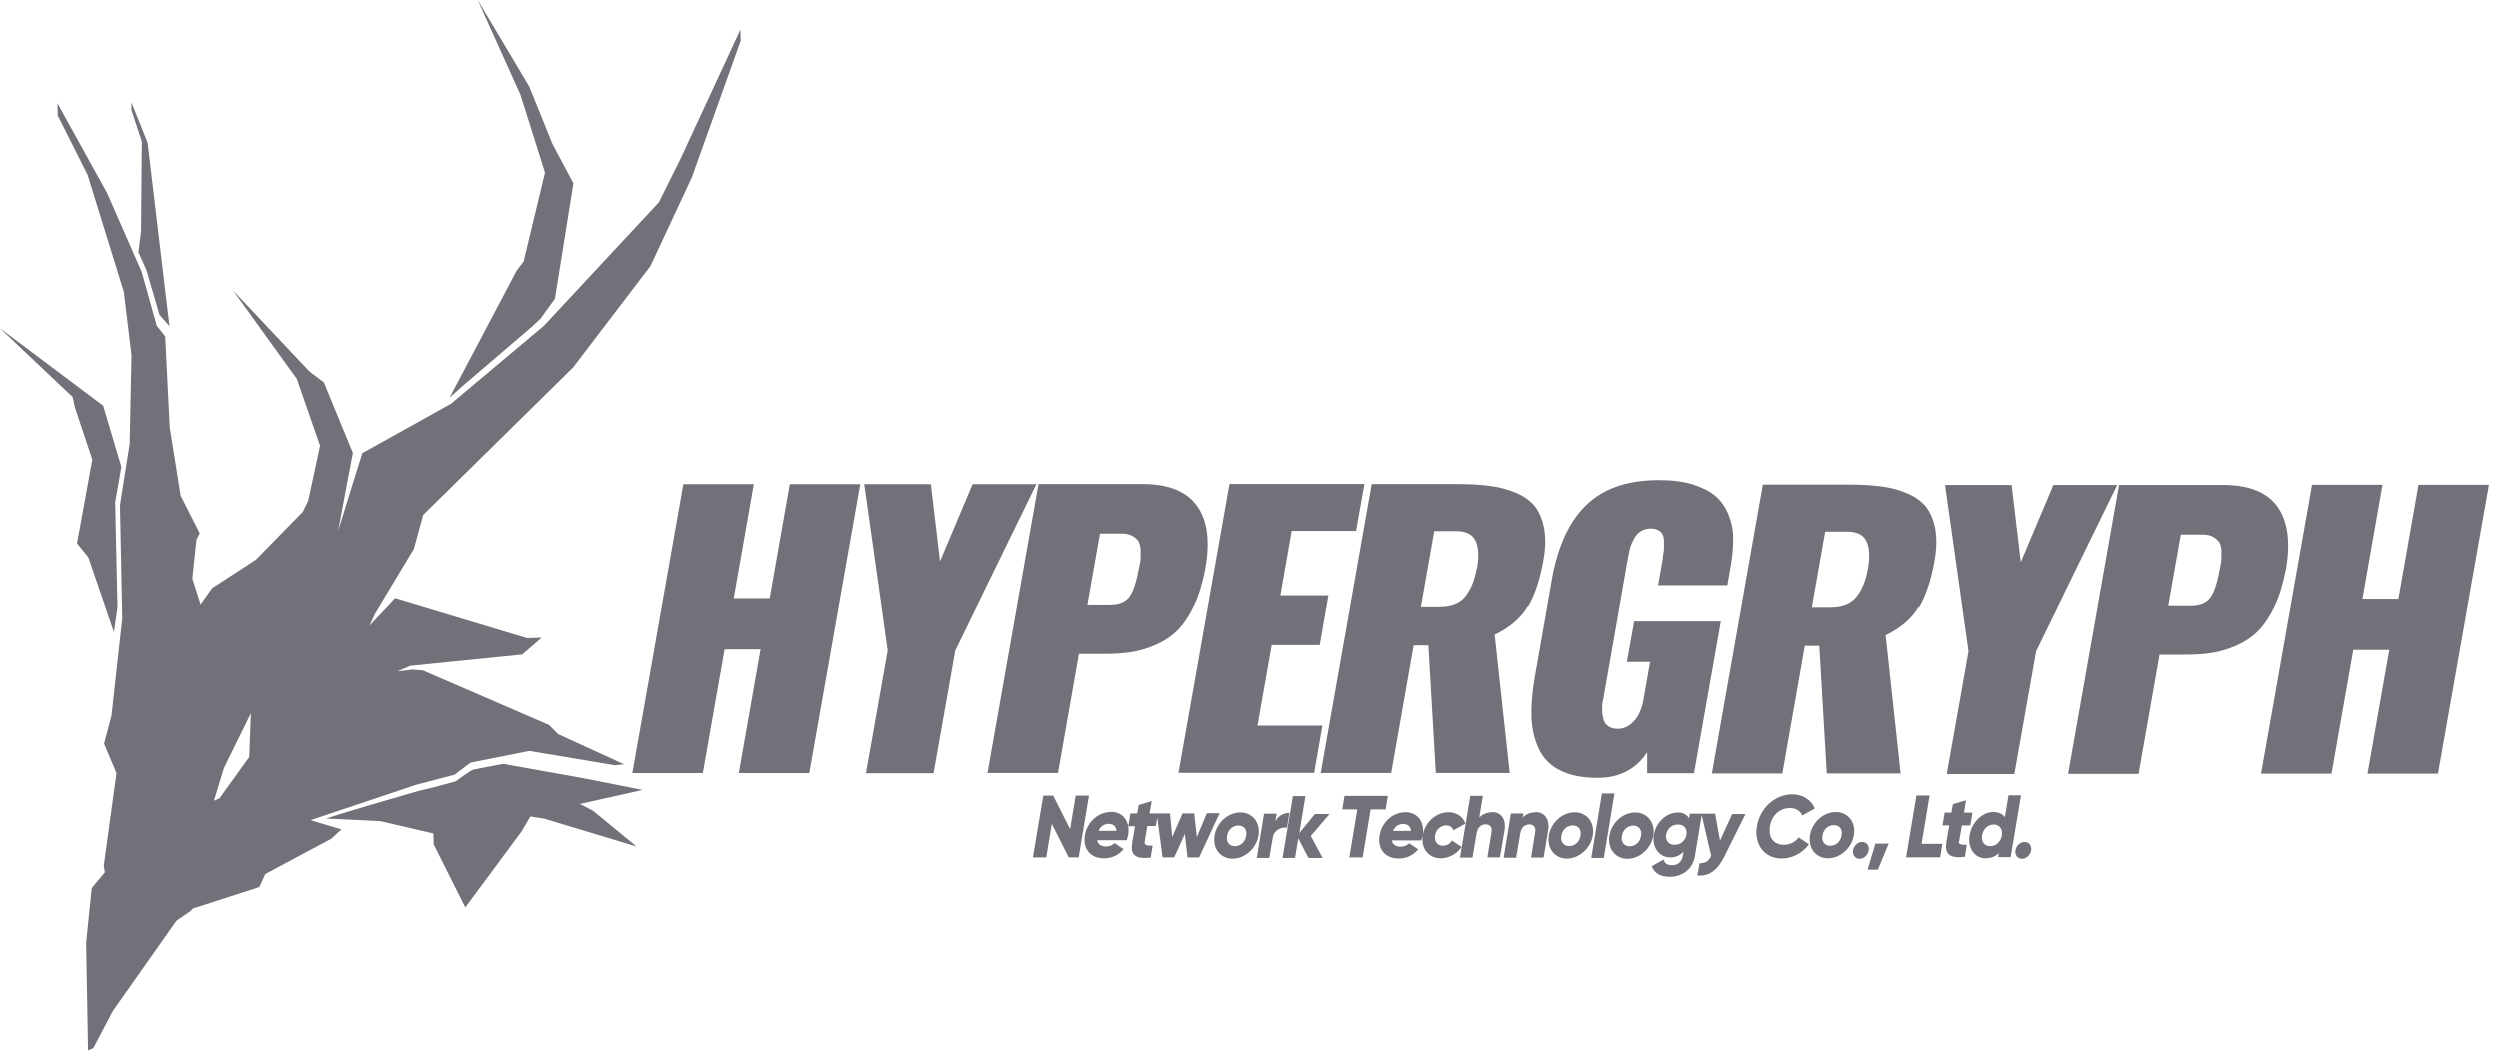 <svg xmlns="http://www.w3.org/2000/svg" width="113" height="48" viewBox="0 0 113 48" fill="none">
  <path d="M3.99 25.187L5.149 28.565L5.311 27.456L5.207 22.711L5.486 21.107L4.664 18.34L0 14.84L3.284 17.949L3.383 18.407L4.174 20.779L3.482 24.567L3.99 25.191V25.187ZM6.411 6.402L6.375 10.464L6.258 11.403L6.622 12.216L7.211 14.238L7.66 14.745L6.672 6.452L5.939 4.623L5.948 4.992L6.411 6.398V6.402ZM23.34 12.261L20.321 17.976L20.878 17.477L24.032 14.781L24.423 14.417L25.083 13.505L25.919 8.289L24.976 6.519L23.92 3.909L21.593 0L23.529 4.295L24.634 7.804L23.668 11.821L23.336 12.256H23.34V12.261ZM26.364 35.17L22.743 34.523L21.399 34.783C21.314 34.783 20.599 35.313 20.599 35.313C20.599 35.313 19.238 35.691 19.153 35.691C19.067 35.691 14.62 36.998 14.763 36.998C14.907 36.998 17.198 37.115 17.198 37.115L19.589 37.672L19.602 38.162L21.031 41.015L23.574 37.582L23.974 36.904L24.589 36.998L28.772 38.261L26.804 36.643L26.211 36.338L29.046 35.704L26.35 35.17H26.364ZM33.48 1.869L33.467 1.339L30.78 7.139L29.783 9.147L24.58 14.732L20.384 18.254L16.376 20.487L15.284 23.996L15.95 20.474L14.638 17.284L13.995 16.803L10.531 13.128L13.415 17.127L14.467 20.15L13.932 22.635L13.69 23.138L11.565 25.308L9.588 26.593L9.066 27.33L8.694 26.162L8.878 24.409L9.026 24.108L8.168 22.415L7.674 19.333L7.467 15.208L7.085 14.723L6.407 12.297L4.843 8.73L2.597 4.668L2.61 5.221L3.963 7.912L5.598 13.195L5.8 14.853L5.944 16.044L5.863 20.051L5.423 22.846L5.526 27.941L5.041 32.339L4.704 33.611L5.266 34.945L4.691 39.132L4.74 39.429L4.147 40.139L3.895 42.614L3.981 47.48L4.219 47.377L5.104 45.692L7.979 41.612L8.59 41.195L8.73 41.06L11.722 40.094L11.991 39.505L14.975 37.91L15.433 37.488L14.04 37.07L18.807 35.471L20.55 35.013L21.265 34.469L23.924 33.939L27.802 34.586L28.206 34.541L25.223 33.175L24.814 32.762L19.112 30.295L18.65 30.259L17.958 30.34L18.542 30.088L23.605 29.576L24.486 28.817L23.821 28.835L17.859 27.042L16.7 28.273L16.956 27.725L18.708 24.818L19.126 23.282L25.906 16.61L29.401 12.027L31.265 8.038L33.471 1.869H33.48ZM11.264 34.217L9.92 36.082L9.669 36.194L10.122 34.712L11.34 32.231L11.264 34.213V34.217ZM34.792 27.051H33.166L34.074 21.889H30.888L28.583 34.941H31.769L32.753 29.343H34.379L33.395 34.941H36.581L38.885 21.889H35.7L34.792 27.051ZM43.962 21.889L42.489 25.38L42.075 21.889H39.065L40.125 29.396L39.141 34.95H42.197L43.18 29.396L46.846 21.889H43.967H43.962ZM48.774 29.549H49.852C50.319 29.549 50.737 29.527 51.097 29.473C51.456 29.419 51.838 29.311 52.22 29.145C52.602 28.979 52.939 28.763 53.213 28.489C53.487 28.215 53.739 27.846 53.968 27.375C54.197 26.903 54.358 26.35 54.48 25.717C54.7 24.472 54.579 23.524 54.098 22.868C53.631 22.212 52.809 21.884 51.654 21.884H46.941L44.636 34.936H47.822L48.77 29.545L48.774 29.549ZM49.722 24.126H50.706C50.89 24.126 51.056 24.158 51.173 24.225C51.29 24.293 51.38 24.369 51.447 24.454C51.501 24.54 51.532 24.661 51.555 24.814V25.218C51.555 25.34 51.524 25.492 51.488 25.654C51.38 26.256 51.249 26.692 51.074 26.952C50.899 27.213 50.607 27.343 50.167 27.343H49.151L49.718 24.135V24.126H49.722ZM61.291 24.019L61.673 21.88H55.572L53.267 34.932H59.4L59.772 32.793H56.839L57.481 29.149H59.651L60.042 26.921H57.872L58.384 24.005H61.286V24.014L61.291 24.019ZM69.064 27.424C69.378 26.898 69.607 26.202 69.76 25.331C69.859 24.773 69.868 24.306 69.791 23.888C69.715 23.484 69.571 23.147 69.378 22.895C69.171 22.644 68.888 22.437 68.529 22.284C68.169 22.132 67.774 22.024 67.361 21.97C66.947 21.916 66.453 21.884 65.896 21.884H62.001L59.696 34.936H62.881L63.897 29.163H64.562L64.899 34.936H68.237L67.558 28.682C68.237 28.354 68.736 27.927 69.041 27.415H69.05V27.424H69.064ZM66.75 25.69C66.651 26.247 66.476 26.674 66.224 26.979C65.972 27.285 65.582 27.429 65.056 27.429H64.225L64.827 24.014H65.82C66.255 24.014 66.552 24.158 66.691 24.45C66.831 24.742 66.853 25.16 66.759 25.694H66.75V25.69ZM75.165 25.209L74.945 26.463H78.076L78.238 25.524C78.314 25.074 78.346 24.661 78.337 24.293C78.337 23.92 78.251 23.574 78.117 23.246C77.982 22.918 77.788 22.644 77.537 22.428C77.285 22.212 76.935 22.037 76.513 21.902C76.09 21.768 75.574 21.705 74.972 21.705C74.23 21.705 73.574 21.813 73.008 22.019C72.442 22.226 71.97 22.545 71.588 22.945C71.207 23.345 70.901 23.83 70.672 24.364C70.443 24.899 70.259 25.519 70.137 26.229L69.365 30.628C69.243 31.315 69.203 31.939 69.221 32.461C69.252 32.995 69.365 33.462 69.571 33.88C69.769 34.294 70.097 34.613 70.533 34.828C70.982 35.048 71.534 35.156 72.213 35.156C73.183 35.156 73.938 34.774 74.45 34.002V34.95H76.567L77.779 28.076H73.862L73.534 29.909H74.581L74.284 31.611C74.253 31.832 74.185 32.025 74.1 32.214C74.015 32.402 73.893 32.564 73.718 32.717C73.543 32.86 73.345 32.937 73.116 32.937C72.941 32.937 72.802 32.892 72.689 32.816C72.577 32.739 72.505 32.631 72.469 32.487C72.433 32.344 72.415 32.214 72.415 32.074C72.415 31.935 72.415 31.778 72.46 31.625L73.583 25.218C73.615 25.043 73.651 24.89 73.682 24.769C73.714 24.639 73.781 24.508 73.857 24.355C73.934 24.212 74.033 24.104 74.163 24.019C74.293 23.942 74.446 23.897 74.621 23.897C74.765 23.897 74.882 23.929 74.972 23.983C75.061 24.037 75.124 24.104 75.156 24.18C75.187 24.257 75.21 24.364 75.21 24.495V24.832C75.21 24.917 75.178 25.038 75.156 25.191H75.165L75.156 25.2L75.165 25.209ZM86.743 27.447C87.057 26.921 87.286 26.224 87.439 25.353C87.538 24.796 87.547 24.329 87.471 23.911C87.394 23.506 87.25 23.169 87.057 22.918C86.85 22.666 86.567 22.46 86.208 22.307C85.849 22.154 85.453 22.046 85.04 21.992C84.627 21.938 84.132 21.907 83.575 21.907H79.68L77.375 34.959H80.561L81.576 29.185H82.232L82.569 34.959H85.907L85.229 28.705C85.907 28.377 86.406 27.95 86.711 27.438H86.734V27.447H86.743ZM84.429 25.712C84.33 26.27 84.155 26.696 83.894 27.002C83.643 27.307 83.252 27.451 82.726 27.451H81.895L82.497 24.037H83.49C83.926 24.037 84.222 24.18 84.362 24.472C84.501 24.764 84.523 25.182 84.429 25.717V25.712ZM92.812 21.925L91.339 25.416L90.925 21.925H87.915L88.976 29.432L87.992 34.986H91.047L92.031 29.432L95.697 21.925H92.817H92.812ZM103.321 25.757C103.541 24.513 103.407 23.565 102.939 22.909C102.472 22.253 101.65 21.925 100.495 21.925H95.782L93.477 34.977H96.663L97.611 29.585H98.689C99.156 29.585 99.574 29.563 99.934 29.509C100.293 29.455 100.675 29.347 101.057 29.181C101.439 29.015 101.776 28.799 102.05 28.525C102.324 28.251 102.575 27.882 102.805 27.411C103.034 26.939 103.195 26.386 103.317 25.753L103.321 25.757ZM100.342 25.69C100.235 26.292 100.104 26.728 99.929 26.988C99.754 27.249 99.462 27.379 99.022 27.379H98.006L98.572 24.171H99.556C99.74 24.171 99.907 24.203 100.023 24.27C100.14 24.338 100.23 24.414 100.298 24.499C100.351 24.585 100.396 24.706 100.405 24.859V25.263C100.405 25.384 100.374 25.537 100.338 25.699V25.69H100.342ZM108.407 27.078H106.781L107.688 21.916H104.503L102.198 34.968H105.383L106.367 29.369H107.994L107.01 34.968H110.195L112.5 21.916H109.315L108.407 27.078ZM48.621 35.961L48.37 37.479L47.606 35.961H47.157L46.689 38.755H47.291L47.543 37.236L48.307 38.755H48.756L49.223 35.961H48.621ZM50.216 36.702C49.628 36.702 49.138 37.16 49.039 37.749C48.94 38.337 49.259 38.795 49.902 38.795C50.261 38.795 50.558 38.652 50.787 38.382L50.382 38.108C50.297 38.193 50.153 38.261 50.001 38.261C49.794 38.261 49.628 38.184 49.596 37.978H50.926C50.958 37.901 50.971 37.825 50.993 37.74C51.092 37.138 50.764 36.693 50.221 36.693V36.702H50.216ZM49.659 37.551C49.744 37.344 49.911 37.236 50.117 37.236C50.292 37.236 50.445 37.322 50.468 37.551H49.659ZM54.547 36.765L54.098 37.834L53.977 36.765H53.451L52.984 37.834L52.885 36.765H51.959L52.058 36.208L51.47 36.383L51.402 36.765H51.097L50.998 37.344H51.303L51.182 38.054C51.083 38.611 51.267 38.849 52.013 38.764L52.099 38.22C51.847 38.22 51.717 38.22 51.739 38.045L51.861 37.335H52.242L52.31 36.953L52.548 38.755H53.074L53.554 37.695L53.676 38.755H54.201L55.127 36.756H54.547V36.765ZM56.066 36.72C55.509 36.72 54.996 37.178 54.898 37.767C54.799 38.355 55.172 38.813 55.715 38.813C56.259 38.813 56.785 38.355 56.883 37.767C56.982 37.178 56.609 36.72 56.066 36.72ZM55.814 38.247C55.576 38.247 55.41 38.063 55.464 37.78C55.509 37.497 55.724 37.313 55.976 37.313C56.227 37.313 56.38 37.497 56.326 37.78C56.282 38.063 56.066 38.247 55.814 38.247ZM58.173 37.416L58.281 36.738C58.043 36.738 57.769 36.868 57.647 37.129L57.701 36.778H57.135L56.807 38.778H57.373L57.526 37.87C57.593 37.479 57.939 37.38 58.168 37.412L58.173 37.416ZM59.44 36.783L58.73 37.654L59.004 35.983H58.438L57.971 38.778H58.537L58.681 37.892L59.139 38.778H59.781L59.247 37.785L60.096 36.792H59.44V36.783ZM62.724 35.974H60.77L60.671 36.585H61.349L60.99 38.755H61.592L61.951 36.585H62.63L62.729 35.974H62.724ZM65.618 38.005C65.532 38.148 65.379 38.225 65.213 38.225C64.975 38.225 64.822 38.041 64.863 37.767C64.903 37.492 65.123 37.308 65.366 37.308C65.528 37.308 65.649 37.394 65.694 37.529L66.237 37.223C66.13 36.917 65.833 36.711 65.474 36.711C64.908 36.711 64.404 37.169 64.306 37.758C64.404 37.156 64.076 36.711 63.533 36.711C62.944 36.711 62.455 37.169 62.356 37.758C62.257 38.346 62.585 38.804 63.218 38.804C63.578 38.804 63.874 38.661 64.103 38.391L63.699 38.117C63.614 38.202 63.47 38.27 63.317 38.27C63.111 38.27 62.944 38.193 62.913 37.987H64.243L64.31 37.749C64.211 38.337 64.562 38.795 65.128 38.795C65.501 38.795 65.847 38.589 66.067 38.283L65.618 37.987V38.009V38.005ZM62.967 37.555C63.052 37.349 63.218 37.241 63.425 37.241C63.587 37.241 63.753 37.326 63.776 37.555H62.967ZM67.442 36.715C67.19 36.715 66.992 36.814 66.862 36.953L67.024 35.969H66.458L65.99 38.764H66.556L66.741 37.672C66.786 37.389 66.947 37.259 67.154 37.259C67.338 37.259 67.46 37.38 67.415 37.618L67.23 38.755H67.796L68.003 37.533C68.089 36.998 67.819 36.702 67.437 36.702V36.711L67.442 36.715ZM69.405 36.715C69.153 36.715 68.956 36.814 68.825 36.953L68.857 36.769H68.291L67.963 38.769H68.529L68.713 37.677C68.758 37.394 68.92 37.263 69.126 37.263C69.311 37.263 69.432 37.385 69.387 37.623L69.203 38.76H69.769L69.975 37.537C70.061 37.003 69.791 36.706 69.409 36.706H69.4V36.715H69.405ZM71.175 36.715C70.618 36.715 70.106 37.173 70.007 37.762C69.908 38.351 70.281 38.809 70.825 38.809C71.368 38.809 71.894 38.351 71.993 37.762C72.092 37.173 71.719 36.715 71.175 36.715ZM70.924 38.243C70.685 38.243 70.519 38.059 70.573 37.776C70.618 37.492 70.834 37.308 71.085 37.308C71.337 37.308 71.49 37.492 71.436 37.776C71.391 38.059 71.175 38.243 70.924 38.243ZM72.406 35.862L71.925 38.778H72.492L72.972 35.862H72.406ZM73.911 36.724C73.354 36.724 72.842 37.182 72.743 37.771C72.644 38.36 73.017 38.818 73.561 38.818C74.104 38.818 74.63 38.36 74.729 37.771C74.828 37.182 74.455 36.724 73.911 36.724ZM73.66 38.252C73.421 38.252 73.255 38.068 73.309 37.785C73.354 37.502 73.57 37.317 73.821 37.317C74.073 37.317 74.226 37.502 74.172 37.785C74.127 38.068 73.911 38.252 73.66 38.252ZM77.744 38L77.523 36.778H76.378L76.346 36.985C76.248 36.823 76.086 36.724 75.843 36.724C75.308 36.724 74.841 37.182 74.751 37.74C74.666 38.283 74.972 38.755 75.506 38.755C75.744 38.755 75.942 38.656 76.095 38.494L76.063 38.679C76.018 38.962 75.834 39.105 75.574 39.105C75.313 39.105 75.237 38.998 75.192 38.854L74.657 39.15C74.778 39.478 75.07 39.631 75.466 39.631C75.969 39.631 76.504 39.348 76.611 38.683L76.917 36.837L77.344 38.692C77.222 38.93 77.083 39.02 76.818 39.02L76.719 39.577C77.245 39.609 77.613 39.357 77.932 38.728L78.894 36.796H78.292L77.735 38.018L77.744 38.009V38ZM75.69 38.184C75.43 38.184 75.264 38 75.308 37.726C75.353 37.452 75.569 37.268 75.843 37.268C76.117 37.268 76.27 37.452 76.225 37.726C76.18 38 75.965 38.184 75.69 38.184ZM80.632 38.184C80.165 38.184 79.923 37.856 79.999 37.353C80.084 36.85 80.435 36.522 80.907 36.522C81.167 36.522 81.374 36.652 81.464 36.859L82.03 36.544C81.868 36.154 81.486 35.902 81.014 35.902C80.219 35.902 79.541 36.535 79.41 37.353C79.28 38.171 79.747 38.804 80.534 38.804C81.014 38.804 81.482 38.553 81.765 38.162L81.297 37.847C81.145 38.068 80.893 38.184 80.632 38.184ZM82.978 36.702C82.421 36.702 81.908 37.16 81.81 37.749C81.711 38.337 82.084 38.795 82.627 38.795C83.171 38.795 83.697 38.337 83.795 37.749C83.894 37.16 83.521 36.702 82.978 36.702ZM82.726 38.229C82.488 38.229 82.322 38.045 82.376 37.762C82.421 37.479 82.636 37.295 82.888 37.295C83.139 37.295 83.292 37.479 83.238 37.762C83.193 38.045 82.978 38.229 82.726 38.229ZM84.168 38.054C83.971 38.054 83.786 38.229 83.755 38.436C83.724 38.643 83.854 38.818 84.052 38.818C84.249 38.818 84.433 38.643 84.465 38.436C84.496 38.229 84.366 38.054 84.168 38.054ZM84.429 39.308H84.878L85.368 38.13H84.766L84.415 39.308H84.424H84.429ZM87.223 35.956H86.621L86.154 38.751H87.695L87.794 38.139H86.855L87.215 35.969L87.223 35.961V35.956ZM88.553 38.018L88.675 37.308H89.056L89.155 36.729H88.773L88.859 36.172L88.27 36.347L88.203 36.729H87.897L87.799 37.308H88.104L87.983 38.018C87.884 38.575 88.068 38.813 88.814 38.728L88.899 38.184C88.648 38.184 88.517 38.184 88.54 38.009L88.549 38.018H88.553ZM90.782 35.956L90.62 36.94C90.521 36.787 90.346 36.702 90.094 36.702C89.605 36.702 89.124 37.16 89.025 37.749C88.926 38.337 89.254 38.795 89.744 38.795C89.996 38.795 90.193 38.71 90.346 38.557L90.314 38.742H90.881L91.348 35.947H90.782V35.956ZM90.485 37.758C90.431 38.054 90.211 38.247 89.96 38.247C89.708 38.247 89.546 38.063 89.587 37.758C89.641 37.461 89.861 37.268 90.112 37.268C90.364 37.268 90.526 37.452 90.485 37.758ZM91.51 38.054C91.312 38.054 91.128 38.229 91.096 38.436C91.065 38.643 91.195 38.818 91.393 38.818C91.591 38.818 91.775 38.643 91.806 38.436C91.838 38.229 91.707 38.054 91.51 38.054Z" fill="#71717A"/>
</svg>